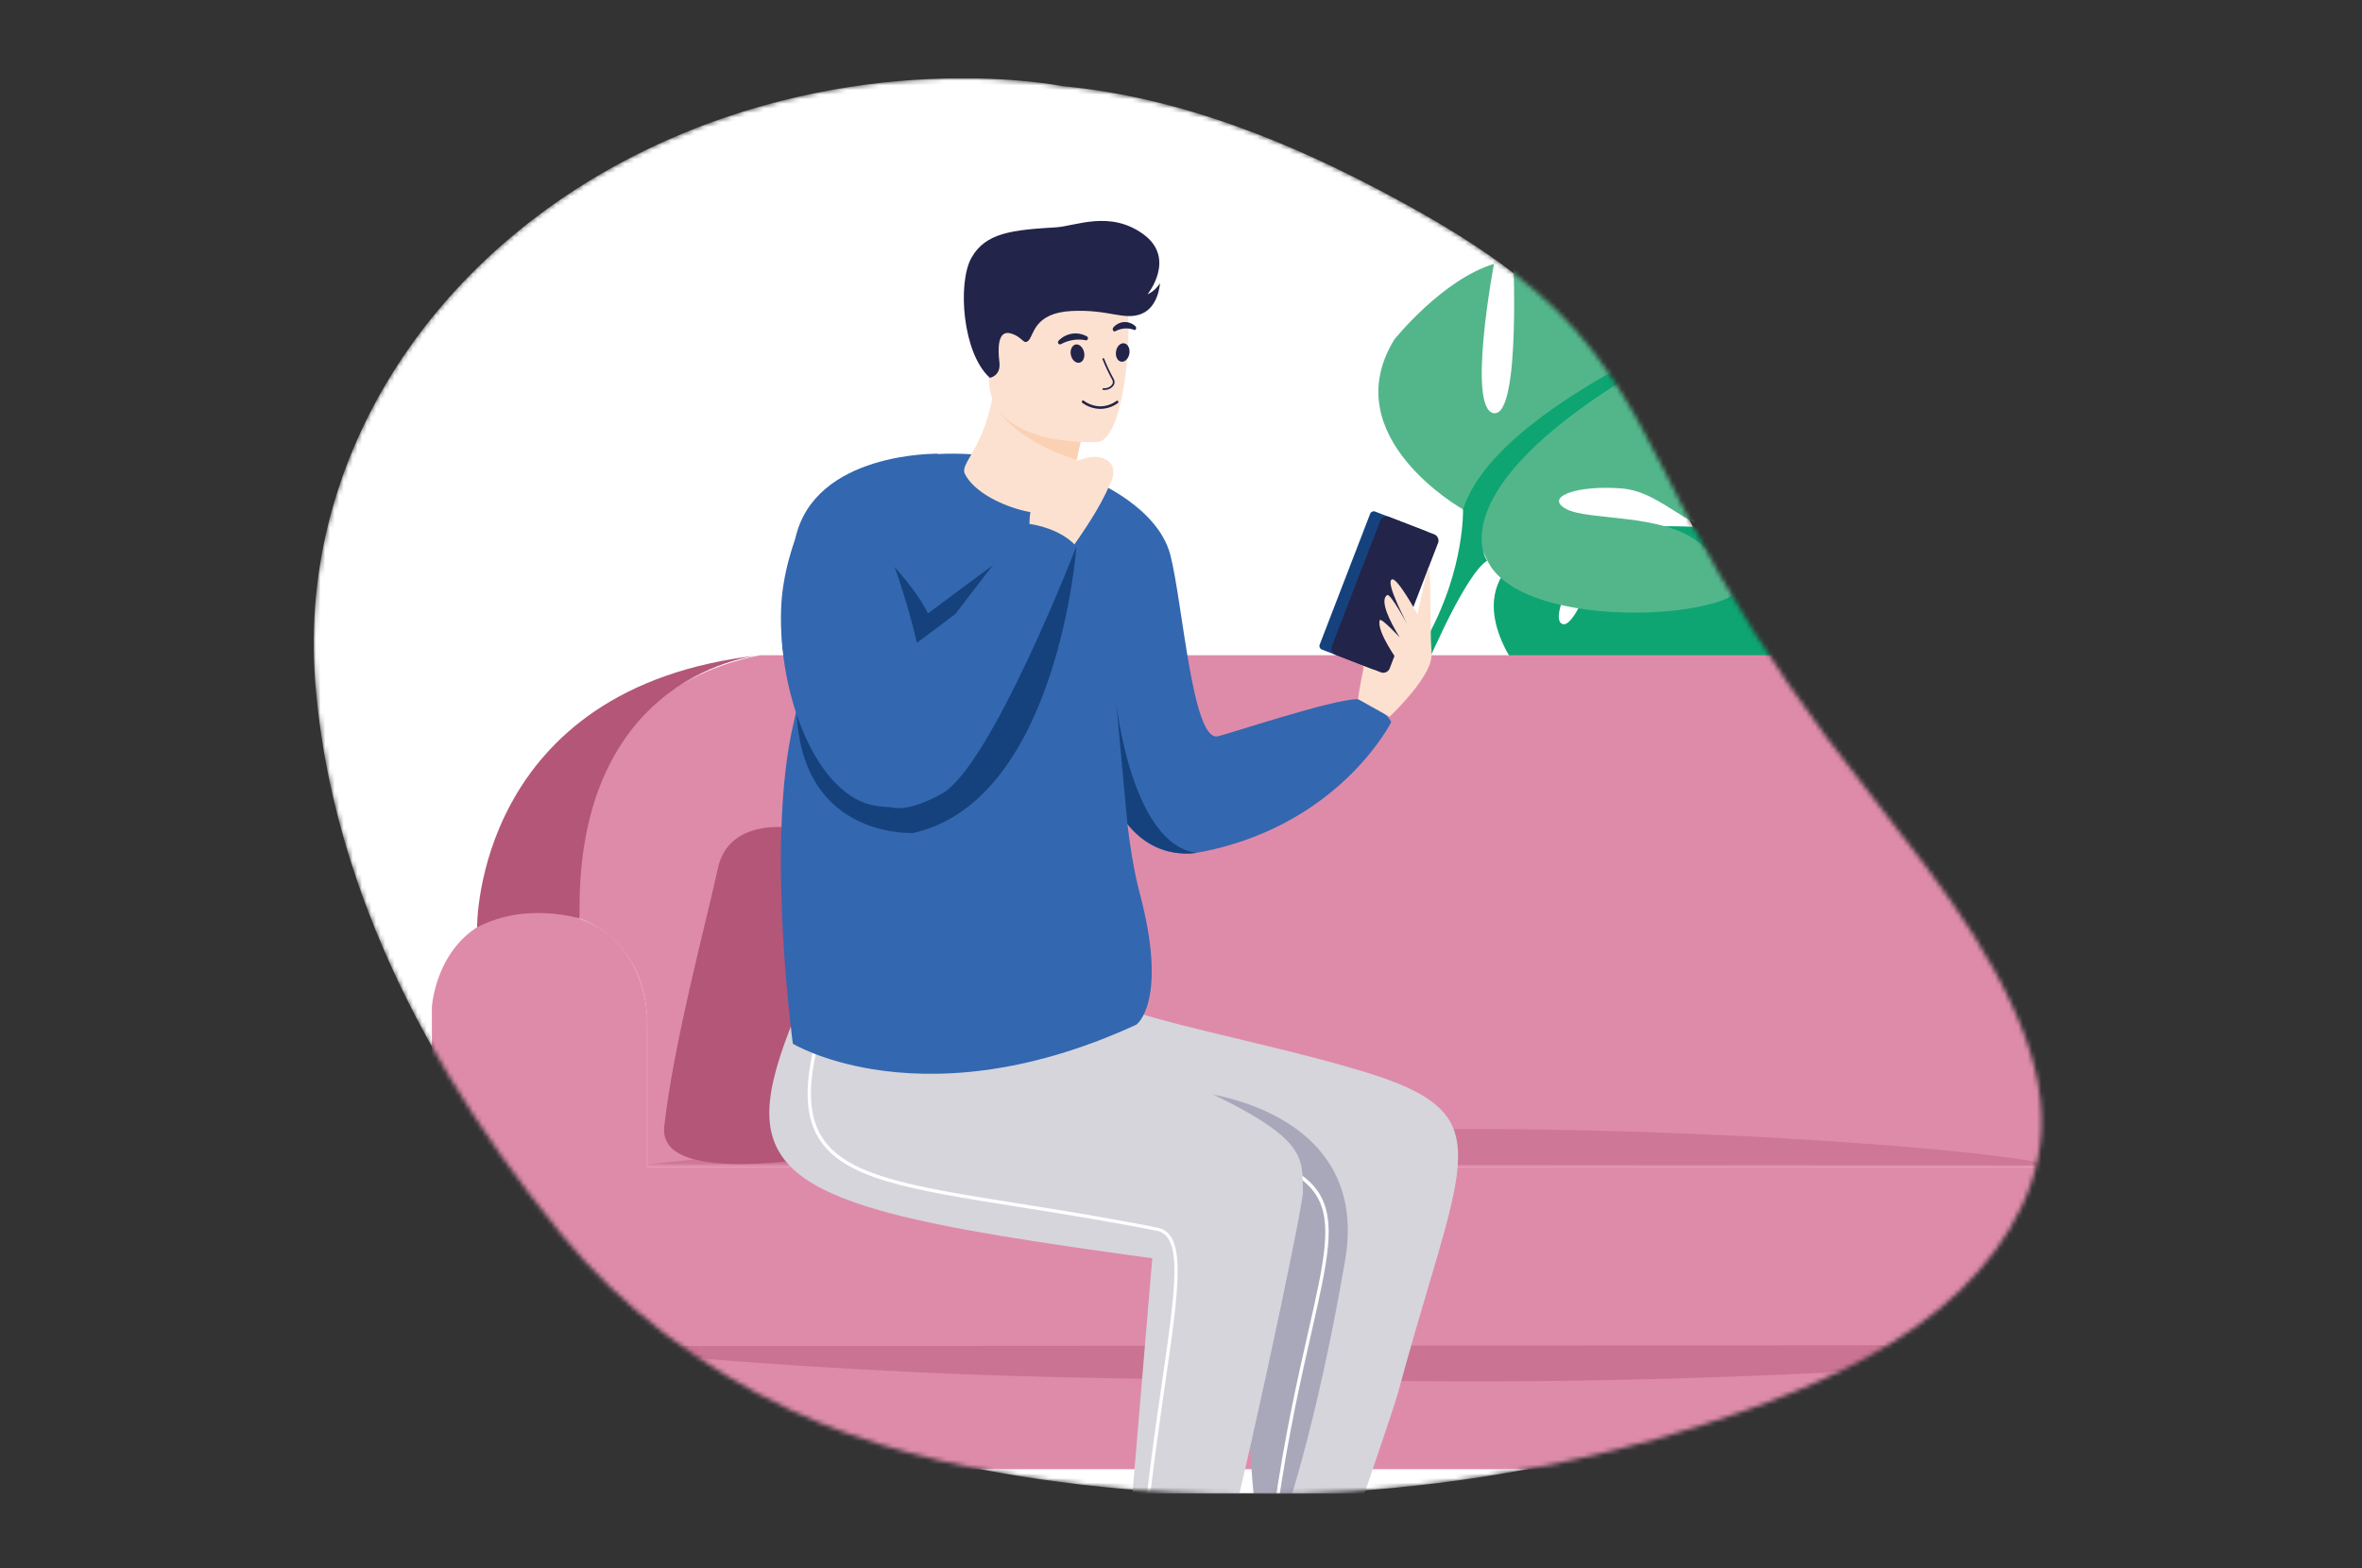<svg width="512" height="340" viewBox="0 0 512 340" fill="none" xmlns="http://www.w3.org/2000/svg">
<rect x="0" y="0" width="512" height="340" fill="#333333" stroke="none"/>
<g clip-path="url(#clip0)">
<mask id="mask0" style="mask-type:alpha" maskUnits="userSpaceOnUse" x="68" y="16" width="375" height="309">
<path d="M121.753 267.711C134.608 283.352 151.776 296.505 171.313 305.696C187.758 313.449 206.08 317.874 224.552 320.592C275.712 328.204 329.331 323.147 377.371 306.173C393.012 300.654 408.266 293.772 420.474 283.709C432.681 273.647 441.641 260.062 442.49 245.523C443.034 236.086 440.196 226.724 436.152 217.965C426.469 196.969 410.083 178.885 395.932 159.87C384.645 144.764 374.59 128.777 365.864 112.061C358.595 98.11 352.227 83.579 341.42 71.461C331.037 59.82 317.049 50.964 302.622 43.158C280.487 31.167 256.243 21.097 230.257 18.662C230.257 18.662 189.605 10.364 144.395 30.482C94.218 52.826 64.641 99.004 68.306 147.566C70.682 179.079 83.284 220.84 121.753 267.711Z" fill="white"/>
</mask>
<g mask="url(#mask0)">
<path d="M121.753 267.711C134.608 283.352 151.776 296.505 171.313 305.696C187.758 313.449 206.08 317.874 224.552 320.592C275.712 328.204 329.331 323.147 377.371 306.173C393.012 300.654 408.266 293.772 420.474 283.709C432.681 273.647 441.641 260.062 442.49 245.523C443.034 236.086 440.196 226.724 436.152 217.965C426.469 196.969 410.083 178.885 395.932 159.87C384.645 144.764 374.59 128.777 365.864 112.061C358.595 98.11 352.227 83.579 341.42 71.461C331.037 59.82 317.049 50.964 302.622 43.158C280.487 31.167 256.243 21.097 230.257 18.662C230.257 18.662 189.605 10.364 144.395 30.482C94.218 52.826 64.641 99.004 68.306 147.566C70.682 179.079 83.284 220.84 121.753 267.711Z" fill="white"/>
<path d="M329.964 146.291C329.964 146.291 316.654 130.77 329.137 120.908C329.137 120.908 338.261 115.382 345.701 115.836C345.701 115.836 335.162 133.503 338.574 135.261C341.985 137.019 348.897 114.726 348.897 114.726C348.897 114.726 369.654 112.708 376.328 115.918C376.328 115.918 358.587 130.442 362.318 131.306C366.05 132.17 385.228 117.899 385.228 117.899C385.228 117.899 404.549 121.184 403.513 132.967C402.478 144.75 395.857 148.429 392.93 148.101C390.003 147.774 372.894 141.257 372.522 143.632C372.15 146.008 382.45 153.866 389.653 154.231C389.653 154.231 376.037 169.254 366.981 164.919C357.924 160.584 357.157 153.71 351.511 151.133C345.865 148.556 341.084 148.563 343.385 151.192C345.687 153.821 355.928 156.406 359.153 162.081C362.378 167.757 365.275 171.637 355.913 170.23C346.551 168.822 331.334 161.97 330.649 154.119L329.964 146.291Z" fill="#0EA572"/>
<path d="M394.055 133.309C394.055 133.309 341.575 131.291 330.001 146.291C330.001 146.291 327.431 153.97 319.574 160.957L318.345 164.308C318.345 164.308 327.431 154.723 330.686 154.142C330.656 154.142 325.569 135.551 394.055 133.309Z" fill="#0EA572"/>
<path d="M319.536 160.957C319.536 160.957 308.275 169.284 307.493 184.18L309.541 184.366C309.541 184.366 313.138 168.971 319.641 162.953C326.143 156.935 319.536 160.957 319.536 160.957Z" fill="#0EA572"/>
<path d="M317.138 110.444C317.138 110.444 289.23 94.803 302.242 73.606C302.242 73.606 312.669 60.579 323.841 57.22C323.841 57.22 317.883 88.844 323.841 89.589C329.8 90.334 327.938 53.838 327.938 53.838C327.938 53.838 357.335 39.687 368.902 40.812C368.902 40.812 350.669 71.699 356.628 70.954C362.586 70.209 383.046 38.927 383.046 38.927C383.046 38.927 413.181 33.341 418.052 51.202C422.923 69.062 415.073 78.015 410.604 79.11C406.135 80.204 377.483 79.854 378.227 83.579C378.972 87.302 398.337 93.261 409.115 89.902C409.115 89.902 397.198 119.3 381.557 117.81C365.916 116.32 361.089 106.638 351.414 105.893C341.739 105.148 334.671 107.755 339.497 110.362C344.324 112.969 360.702 111.211 368.545 117.855C376.388 124.498 382.696 128.595 368.172 131.567C353.649 134.538 327.618 132.684 322.411 121.519L317.138 110.444Z" fill="#53B68B"/>
<path d="M404.206 56.818C404.206 56.818 326.068 82.141 317.138 110.444C317.138 110.444 317.51 123.105 309.69 137.607V143.185C309.69 143.185 317.883 124.208 322.352 121.586C322.352 121.616 304.864 97.037 404.206 56.818Z" fill="#0EA572"/>
<path d="M309.697 137.585C309.697 137.585 297.646 155.877 304.484 178.154L307.59 177.32C307.59 177.32 304.61 152.786 310.882 140.445C317.153 128.103 309.697 137.585 309.697 137.585Z" fill="#0EA572"/>
<path d="M134.102 315.266H150.249L137.803 342.548H129.335L134.102 315.266Z" fill="#222449"/>
<path d="M463.523 290.769H120.583V318.551H463.523V290.769Z" fill="#DE8BA9"/>
<path d="M444.255 252.97V220.512C444.255 220.512 442.125 200.588 466.599 197.72C466.599 197.72 488.251 195.68 490.433 220.512V272.276C490.433 272.276 489.785 292.147 464.692 291.864C439.6 291.581 112.793 291.864 112.793 291.864C112.793 291.864 93.614 288.408 93.614 272.276V218.352C93.614 218.352 94.91 196.752 117.507 197.72C140.105 198.689 140.269 220.482 140.269 220.482V252.97H444.255Z" fill="#DE8BA9"/>
<path d="M444.255 220.512V252.97H140.298V222.396C140.298 203.478 125.648 199.18 125.648 199.18C125.648 199.18 119.235 151.028 164.788 142.061H426.215C426.215 142.061 460.164 143.55 455.136 201.072C455.092 201.072 444.255 205.429 444.255 220.512Z" fill="#DE8BA9"/>
<path d="M103.415 201.072C103.415 201.072 102.805 148.786 164.788 142.061C164.788 142.061 124.456 145.345 125.648 199.18C125.648 199.18 114.088 195.426 103.415 201.072Z" fill="#B45678"/>
<g opacity="0.66">
<path opacity="0.66" d="M120.583 291.864C201.112 299.394 236.863 298.932 311.731 299.484C378.928 299.983 452.85 294.762 463.523 291.648L120.583 291.864Z" fill="#B45678"/>
</g>
<g opacity="0.61">
<path opacity="0.61" d="M140.299 252.427C211.674 244.897 243.373 245.358 309.713 244.807C369.298 244.308 434.789 249.529 444.255 252.643L140.299 252.427Z" fill="#B45678"/>
</g>
<path d="M214.057 235.385L226.115 205.101C226.845 203.317 227.276 201.425 227.389 199.501C227.597 195.389 226.398 189.505 218.578 187.33C206.057 183.86 170.873 179.443 170.873 179.443C170.873 179.443 157.913 177.476 155.604 188.291C153.295 199.106 145.996 226.016 143.985 244.271C142.495 258.236 182.216 250.833 200.978 246.58C203.903 245.916 206.622 244.55 208.901 242.599C211.18 240.649 212.949 238.173 214.057 235.385Z" fill="#B45678"/>
<path d="M288.501 336.977L277.403 342.198L276.196 318.558L290.705 319.713L288.501 336.977Z" fill="#F5A68B"/>
<path d="M215.324 249.254C241.816 255.115 257.927 256.032 274.029 258.504C275.241 258.688 276.4 259.124 277.434 259.782C278.467 260.441 279.351 261.308 280.029 262.329C280.707 263.349 281.165 264.5 281.372 265.708C281.579 266.916 281.531 268.153 281.232 269.341C278.848 278.763 276.376 294.531 274.119 328.568C274.104 328.785 274.163 329 274.286 329.178C274.409 329.357 274.589 329.488 274.797 329.552C280.621 331.183 289.574 331.384 292.098 331.406C292.297 331.411 292.493 331.352 292.656 331.238C292.819 331.124 292.942 330.961 293.007 330.773C294.392 326.744 301.878 304.98 302.69 301.919C317.243 247.876 326.583 241.418 291.316 231.527C265.442 224.273 240.439 220.497 235.612 214.598C231.948 210.129 233.266 202.353 228.44 199.158C225.259 197.05 222.824 197.773 200.264 199.702C196.323 200.037 186.492 199.098 184.623 202.569C182.626 206.293 184.861 217.182 184.935 221.539C185.263 239.638 176.921 240.785 215.324 249.254Z" fill="#D6D5DC"/>
<path d="M292.113 331.771C289.491 331.771 280.546 331.54 274.699 329.902C274.413 329.815 274.164 329.634 273.994 329.387C273.823 329.141 273.741 328.845 273.761 328.546C276.264 290.762 279.019 276.611 280.881 269.252C281.174 268.11 281.223 266.919 281.027 265.757C280.83 264.594 280.392 263.486 279.741 262.503C279.09 261.521 278.239 260.686 277.245 260.052C276.251 259.418 275.135 259 273.97 258.825C269.166 258.08 264.354 257.484 259.267 256.851C244.479 255.181 229.787 252.752 215.249 249.574C184.108 242.692 183.371 240.636 184.265 229.516C184.517 226.855 184.631 224.183 184.607 221.51C184.607 220.243 184.384 218.441 184.146 216.356C183.58 211.343 182.879 205.109 184.347 202.361C185.836 199.493 192.19 199.441 196.815 199.381C198.178 199.381 199.362 199.381 200.248 199.285C204.144 198.949 207.443 198.651 210.251 198.398C223.829 197.177 225.892 196.983 228.655 198.8C231.419 200.618 232.283 204.014 233.072 207.239C233.69 209.771 234.331 212.386 235.902 214.307C239.112 218.225 251.655 221.241 267.527 225.047C274.856 226.813 283.168 228.771 291.428 231.125C303.285 234.447 311.27 237.642 314.39 243.295C318.167 250.125 315.135 260.426 309.579 279.128C307.627 285.705 305.423 293.16 303.054 301.956C302.235 305.003 294.824 326.535 293.372 330.825C293.293 331.098 293.127 331.338 292.9 331.508C292.673 331.679 292.397 331.771 292.113 331.771ZM215.398 248.904C229.913 252.072 244.58 254.498 259.341 256.173C264.436 256.806 269.247 257.402 274.066 258.147C275.327 258.339 276.533 258.793 277.608 259.48C278.682 260.166 279.601 261.069 280.306 262.132C281.011 263.195 281.486 264.393 281.701 265.65C281.915 266.907 281.864 268.194 281.552 269.431C279.705 276.76 276.949 290.866 274.454 328.591C274.444 328.725 274.48 328.858 274.556 328.969C274.632 329.08 274.743 329.162 274.871 329.202C280.628 330.818 289.491 331.019 292.076 331.041C292.198 331.042 292.317 331.006 292.417 330.936C292.517 330.867 292.593 330.768 292.634 330.654C294.124 326.371 301.513 304.846 302.317 301.83C304.685 293.026 306.898 285.563 308.849 278.986C314.323 260.471 317.347 250.274 313.72 243.712C311.091 238.953 304.983 235.75 291.197 231.877C282.937 229.568 274.64 227.572 267.318 225.815C251.312 221.971 238.666 218.933 235.292 214.829C233.616 212.78 232.953 210.077 232.312 207.47C231.523 204.223 230.771 201.161 228.201 199.463C225.631 197.765 223.62 197.974 210.259 199.18C207.458 199.433 204.159 199.731 200.256 200.067C199.34 200.141 198.148 200.156 196.763 200.163C192.294 200.201 186.253 200.253 184.928 202.74C183.602 205.228 184.265 211.403 184.816 216.311C185.054 218.419 185.255 220.236 185.278 221.525C185.302 224.222 185.188 226.92 184.935 229.606C184.153 240.078 183.982 241.962 215.405 248.904H215.398Z" fill="#D6D5DC"/>
<path d="M259.043 236.704C259.043 236.704 297.274 239.966 291.576 273.252C285.178 310.604 277.998 330.349 277.998 330.349L272.308 329.209C272.308 329.209 267.779 295.201 273.522 268.194C273.522 268.194 285.573 239.474 235.149 242.446" fill="#A9A8BB"/>
<path d="M276.584 327.369H276.532C276.437 327.355 276.352 327.303 276.295 327.227C276.238 327.15 276.213 327.054 276.226 326.96C278.528 311.013 281.306 298.769 283.54 288.922C287.056 273.438 288.992 264.902 285.246 259.041C281.5 253.179 271.512 250.028 254.493 246.379C254.394 246.359 254.307 246.301 254.251 246.217C254.195 246.133 254.175 246.031 254.195 245.932C254.215 245.833 254.273 245.746 254.357 245.69C254.44 245.634 254.543 245.614 254.642 245.634C271.862 249.306 281.932 252.456 285.857 258.601C289.782 264.746 287.808 273.356 284.248 289.034C282.013 298.865 279.243 311.095 276.941 327.019C276.939 327.113 276.901 327.202 276.834 327.267C276.767 327.333 276.677 327.369 276.584 327.369Z" fill="white"/>
<path d="M250.165 272.522L244.467 340.448C244.45 340.676 244.515 340.903 244.652 341.087C244.789 341.271 244.988 341.398 245.212 341.446C250.903 342.812 256.744 343.45 262.596 343.345C262.784 343.337 262.965 343.272 263.115 343.159C263.265 343.046 263.378 342.89 263.438 342.712C267.013 332.687 282.229 261.409 282.11 258.34C281.723 248.256 285.126 244.547 217.036 218.776C171.402 201.497 185.672 191.457 177.07 210.427C156.707 255.287 161.548 260.411 250.165 272.522Z" fill="#D6D5DC"/>
<path d="M260.853 343.748C255.531 343.689 250.232 343.034 245.056 341.796C244.755 341.721 244.492 341.541 244.313 341.288C244.134 341.035 244.051 340.727 244.08 340.418L249.778 272.812C199.667 265.96 175.297 261.394 168.698 249.41C164.177 241.217 167.849 229.807 176.705 210.256C177.796 207.844 178.749 205.372 179.557 202.852C180.19 200.931 180.481 200.052 181.181 199.836C181.881 199.62 182.708 200.208 184.473 201.534C188.428 204.513 196.665 210.665 217.125 218.411C282.11 242.99 282.207 247.645 282.4 256.866C282.4 257.335 282.4 257.812 282.438 258.303C282.564 261.618 267.325 332.784 263.743 342.817C263.658 343.062 263.501 343.277 263.293 343.432C263.084 343.588 262.833 343.677 262.574 343.688C262.03 343.733 261.442 343.748 260.853 343.748ZM181.494 200.566H181.397C181.054 200.677 180.727 201.653 180.242 203.128C179.429 205.664 178.469 208.151 177.367 210.576C168.609 229.904 164.959 241.173 169.331 249.082C175.52 260.255 198.244 265.059 250.217 272.172L250.552 272.224V272.566L244.855 340.493C244.84 340.631 244.875 340.769 244.955 340.883C245.034 340.997 245.152 341.078 245.287 341.111C250.945 342.462 256.75 343.098 262.566 343.003C262.682 342.995 262.793 342.953 262.886 342.883C262.978 342.813 263.049 342.718 263.088 342.608C266.655 332.576 281.864 261.67 281.708 258.37C281.708 257.871 281.708 257.387 281.663 256.918C281.477 248.017 281.387 243.556 216.865 219.126C196.308 211.343 188.018 205.131 184.034 202.145C182.775 201.184 181.903 200.566 181.494 200.566Z" fill="#D6D5DC"/>
<path d="M247.365 340.105C247.314 340.105 247.265 340.094 247.219 340.073C247.173 340.052 247.132 340.023 247.098 339.986C247.064 339.949 247.038 339.906 247.021 339.858C247.004 339.811 246.997 339.761 247 339.711C248.37 323.951 250.314 310.499 251.878 299.692C254.857 279.24 256.466 267.978 250.761 266.854C239.537 264.656 229.571 263.07 220.782 261.677C196.867 257.879 182.425 255.585 177.204 246.334C173.04 238.938 174.865 227.26 183.512 206.025C183.548 205.936 183.617 205.865 183.705 205.827C183.793 205.79 183.893 205.788 183.981 205.824C184.07 205.859 184.141 205.929 184.179 206.017C184.217 206.105 184.218 206.204 184.182 206.293C175.632 227.304 173.792 238.804 177.837 245.977C182.887 254.914 197.202 257.193 220.902 260.962C229.69 262.355 239.663 263.941 250.895 266.176C257.285 267.427 255.617 278.934 252.593 299.826C251.037 310.626 249.085 324.062 247.722 339.8C247.708 339.885 247.665 339.962 247.599 340.018C247.534 340.074 247.451 340.105 247.365 340.105Z" fill="white"/>
<path d="M177.047 226.984C176.959 226.983 176.874 226.95 176.808 226.891C176.743 226.832 176.7 226.751 176.69 226.664C176.679 226.568 176.707 226.472 176.767 226.397C176.827 226.321 176.914 226.273 177.01 226.261C183.125 225.517 184.868 218.21 186.402 211.738C186.849 209.487 187.498 207.281 188.338 205.146C188.38 205.06 188.454 204.993 188.544 204.96C188.634 204.928 188.733 204.932 188.82 204.972C188.908 205.012 188.975 205.085 189.009 205.175C189.043 205.264 189.04 205.364 189.001 205.451C188.178 207.54 187.545 209.699 187.11 211.902C185.62 218.277 183.713 226.209 177.092 226.984H177.047Z" fill="white"/>
<path d="M234.383 129.414C234.383 129.414 233.415 148.526 237.734 164.346C241.146 176.836 247.849 187.278 260.943 184.619C262.276 184.344 263.579 184.046 264.838 183.711C291.562 176.65 301.579 156.555 301.579 156.555C299.881 153.203 294.362 151.594 294.362 151.594C289.096 151.475 265.315 159.482 263.825 159.668C258.418 160.324 256.377 130.725 253.688 120.32C250.999 109.915 237.191 104.284 237.191 104.284L234.383 129.414Z" fill="#3367B0"/>
<path d="M296.157 147.044C296.157 146.783 293.007 138.694 294.251 138.188C295.494 137.681 297.64 137.935 297.788 139.32C297.937 140.705 296.157 147.044 296.157 147.044Z" fill="#F7B17F"/>
<path d="M294.376 151.587C294.429 150.842 296.216 139.216 298.361 137.041C300.506 134.866 304.789 131.872 306.048 132.073C307.306 132.274 311.745 139.223 309.868 144.146C307.992 149.07 301.191 155.4 301.191 155.4L294.376 151.587Z" fill="#FDE1D0"/>
<path d="M286.437 140.795L297.609 145.115C297.827 145.16 298.054 145.121 298.244 145.005C298.434 144.888 298.572 144.704 298.63 144.489L309.482 116.343C309.584 116.145 309.607 115.915 309.544 115.702C309.482 115.488 309.339 115.307 309.146 115.196L297.974 110.876C297.757 110.83 297.531 110.87 297.343 110.986C297.154 111.103 297.018 111.287 296.961 111.501L286.109 139.648C286.004 139.844 285.98 140.073 286.041 140.288C286.102 140.502 286.244 140.684 286.437 140.795Z" fill="#15427D"/>
<path d="M289.349 141.919L299.509 145.837C299.895 145.92 300.299 145.851 300.635 145.642C300.972 145.434 301.214 145.103 301.311 144.72L311.634 117.951C311.73 117.779 311.791 117.59 311.813 117.395C311.835 117.199 311.819 117.001 311.764 116.812C311.709 116.623 311.618 116.447 311.494 116.293C311.371 116.14 311.219 116.012 311.046 115.918L300.916 112C300.531 111.917 300.128 111.985 299.792 112.192C299.456 112.399 299.213 112.728 299.114 113.11L288.791 139.886C288.694 140.056 288.631 140.244 288.607 140.438C288.582 140.632 288.597 140.83 288.648 141.018C288.7 141.207 288.789 141.384 288.909 141.539C289.03 141.693 289.179 141.823 289.349 141.919Z" fill="#222449"/>
<path d="M307.166 133.011C307.166 133.011 302.958 125.295 301.759 125.615C300.046 126.07 305.326 135.857 305.326 135.857C305.326 135.857 301.416 128.55 300.686 129.019C299.01 130.092 301.193 134.657 303.427 138.21C303.427 138.21 299.278 133.741 299.07 134.486C298.362 137.026 303.3 143.699 303.3 143.699L306.853 136.996L307.166 133.011Z" fill="#FDE1D0"/>
<path d="M310.219 140.109C310.056 139.193 310.219 121.556 309.616 123.187C309.013 124.819 307.091 133.92 307.091 133.92L310.219 140.109Z" fill="#FDE1D0"/>
<path d="M171.863 226.299C171.863 226.299 178.015 230.023 189.254 231.84C202.125 233.926 221.683 233.516 246.329 222.158C246.329 222.158 253.338 217.234 247.014 193.512C242.233 175.547 242.084 138.441 237.19 104.262C237.19 104.262 213.505 94.78 193.522 99.86C178.254 103.748 177.978 126.673 173.412 150.269C172.988 152.466 172.518 154.67 172.005 156.868C165.934 182.601 171.863 226.299 171.863 226.299Z" fill="#3367B0"/>
<path d="M209.148 102.727C212.664 109.893 230.331 114.25 231.277 109.192C231.388 108.567 232.342 104.94 232.453 104.366C232.543 103.904 232.625 103.457 232.714 103.033C232.96 101.789 233.183 100.694 233.377 99.748C233.943 96.985 234.308 95.503 234.308 95.503C233.854 95.212 223.598 88.695 218.421 85.716C216.678 84.718 215.509 84.115 215.487 84.286C213.446 97.305 208.001 100.381 209.148 102.727Z" fill="#FDE1D0"/>
<path d="M216.708 89.232C216.708 89.232 219.97 95.376 233.377 99.748C233.943 96.985 234.308 95.503 234.308 95.503C233.854 95.212 223.597 88.695 218.421 85.716C217.296 85.865 217.818 88.844 216.708 89.232Z" fill="#FBD1B4"/>
<path d="M237.928 95.86C235.145 95.955 232.359 95.785 229.608 95.354C222.972 94.319 214.712 91.31 214.399 82.811C213.833 68.504 210.489 59.03 225.125 57.614C232.96 56.87 237.474 58.039 240.192 60.028C242.204 61.586 243.613 63.795 244.177 66.276C245.525 71.006 243.886 95.16 237.928 95.86Z" fill="#FDE1D0"/>
<path d="M244.393 178.676L241.935 152.153C241.935 152.153 245.197 183.279 259.498 184.925C259.498 184.858 250.858 186.772 244.393 178.676Z" fill="#15427D"/>
<path d="M172.675 150.902L213.685 149.919L233.333 118.51C233.333 118.51 229.393 173.477 197.977 180.605C197.977 180.567 171.797 182.169 172.675 150.902Z" fill="#15427D"/>
<path d="M193.947 122.979C193.947 122.979 199.287 128.84 201.127 133.011L218.094 120.409L207.912 140.914L189.851 149.107L192.048 128.014L193.947 122.979Z" fill="#15427D"/>
<path d="M223.985 118.026C222.354 114.138 223.442 109.699 224.552 105.625C224.731 104.792 225.046 103.995 225.483 103.264C226.86 101.245 229.668 101.029 232.029 100.359C233.713 99.897 235.336 99.13 237.079 99.041C238.822 98.951 240.803 99.785 241.258 101.476C241.444 102.613 241.245 103.78 240.692 104.791C238.338 110.302 234.875 115.218 231.434 120.149C231.262 120.479 231.028 120.772 230.743 121.011C230.457 121.25 230.128 121.43 229.773 121.541C229.37 121.547 228.971 121.467 228.602 121.308C228.232 121.149 227.9 120.914 227.628 120.618L223.494 117.199" fill="#FDE1D0"/>
<path d="M189.59 111.836C195.116 124.647 201.983 144.839 202.251 166.461C202.251 166.58 202.251 166.707 202.251 166.826C202.318 168.04 202.333 176.508 190.111 174.765C176.943 172.881 168.72 150.648 169.308 132.222C169.547 124.632 171.863 117.46 174.522 111.643C175.191 110.197 176.264 108.975 177.612 108.125C178.96 107.275 180.525 106.834 182.119 106.855C183.712 106.875 185.265 107.356 186.591 108.24C187.917 109.125 188.958 110.373 189.59 111.836Z" fill="#3367B0"/>
<path d="M222.16 113.475C222.16 113.475 229.296 113.974 233.333 118.473C233.333 118.473 214.958 165.88 204.233 172.047C204.233 172.047 196.316 176.747 192.517 174.721C188.719 172.695 189.143 160.785 189.143 160.785L190.052 145.889L207.071 133.153L222.16 113.475Z" fill="#3367B0"/>
<path d="M203.279 98.378C203.279 98.378 176.429 97.894 172.37 116.909C169.985 124.673 169.06 132.812 169.644 140.914L189.977 133.466L203.279 98.378Z" fill="#3367B0"/>
<path d="M214.571 81.91C214.571 81.91 217.006 81.53 216.634 78.514C216.261 75.497 216.291 71.557 219.01 72.272C221.728 72.987 221.848 74.954 222.98 73.799C224.112 72.645 224.156 67.841 232.267 67.431C240.378 67.021 243.648 69.561 247.424 68.049C251.2 66.537 251.439 61.391 251.439 61.391C250.799 62.452 249.858 63.3 248.735 63.826C248.735 63.826 255.073 56.043 247.826 50.777C240.579 45.511 233.139 49.034 228.923 49.287C219.643 49.846 213.64 50.39 210.571 55.901C207.503 61.413 208.65 76.659 214.571 81.91Z" fill="#222449"/>
<path d="M234.628 87.355C235.751 88.172 237.097 88.627 238.486 88.658C239.86 88.647 241.196 88.207 242.307 87.399C242.598 87.191 242.307 86.707 242.024 86.915C240.999 87.673 239.761 88.087 238.486 88.099C237.194 88.067 235.944 87.638 234.904 86.871C234.613 86.662 234.33 87.146 234.628 87.355Z" fill="#222449"/>
<path d="M235.462 73.799C235.534 73.786 235.601 73.755 235.658 73.71C235.715 73.664 235.76 73.605 235.79 73.538C235.816 73.484 235.832 73.424 235.835 73.364C235.839 73.303 235.83 73.242 235.81 73.184C235.79 73.127 235.759 73.074 235.718 73.029C235.678 72.983 235.629 72.947 235.574 72.92C234.592 72.379 233.459 72.18 232.352 72.354C231.245 72.528 230.227 73.065 229.459 73.881C229.373 73.97 229.325 74.089 229.325 74.213C229.325 74.336 229.373 74.455 229.459 74.544C229.552 74.622 229.669 74.665 229.79 74.665C229.912 74.665 230.029 74.622 230.122 74.544C231.68 73.724 233.466 73.441 235.201 73.74C235.281 73.783 235.371 73.804 235.462 73.799Z" fill="#222449"/>
<path d="M232.133 76.994C232.379 78.082 233.22 78.812 234.01 78.633C234.799 78.454 235.231 77.426 234.985 76.339C234.74 75.251 233.883 74.522 233.138 74.693C232.393 74.864 231.879 75.907 232.133 76.994Z" fill="#222449"/>
<path d="M245.98 71.565C246.038 71.552 246.092 71.525 246.138 71.486C246.183 71.447 246.219 71.397 246.24 71.341C246.283 71.231 246.291 71.111 246.263 70.996C246.235 70.882 246.173 70.778 246.084 70.701C245.754 70.396 245.365 70.161 244.941 70.013C244.517 69.864 244.067 69.804 243.619 69.836C243.171 69.868 242.734 69.992 242.335 70.199C241.937 70.407 241.585 70.694 241.302 71.043C241.234 71.139 241.198 71.254 241.198 71.371C241.198 71.489 241.234 71.603 241.302 71.699C241.328 71.74 241.363 71.776 241.404 71.804C241.445 71.831 241.491 71.85 241.539 71.858C241.588 71.867 241.637 71.865 241.685 71.853C241.733 71.841 241.778 71.819 241.816 71.788C242.421 71.465 243.087 71.272 243.77 71.222C244.454 71.172 245.141 71.266 245.786 71.498C245.842 71.539 245.91 71.562 245.98 71.565Z" fill="#222449"/>
<path d="M241.92 76.183C241.734 77.277 242.233 78.283 243.03 78.417C243.827 78.551 244.624 77.769 244.81 76.674C244.996 75.579 244.497 74.574 243.7 74.44C242.903 74.306 242.077 75.065 241.92 76.183Z" fill="#222449"/>
<path d="M239.164 77.836C239.768 79.353 240.467 80.831 241.257 82.26C241.883 83.4 240.512 84.495 239.164 84.361" stroke="#222449" stroke-width="0.372" stroke-linecap="round" stroke-linejoin="round"/>
</g>
</g>
<defs>
<clipPath id="clip0">
<rect width="376.128" height="306.861" fill="white" transform="translate(68 17)"/>
</clipPath>
</defs>
</svg>
